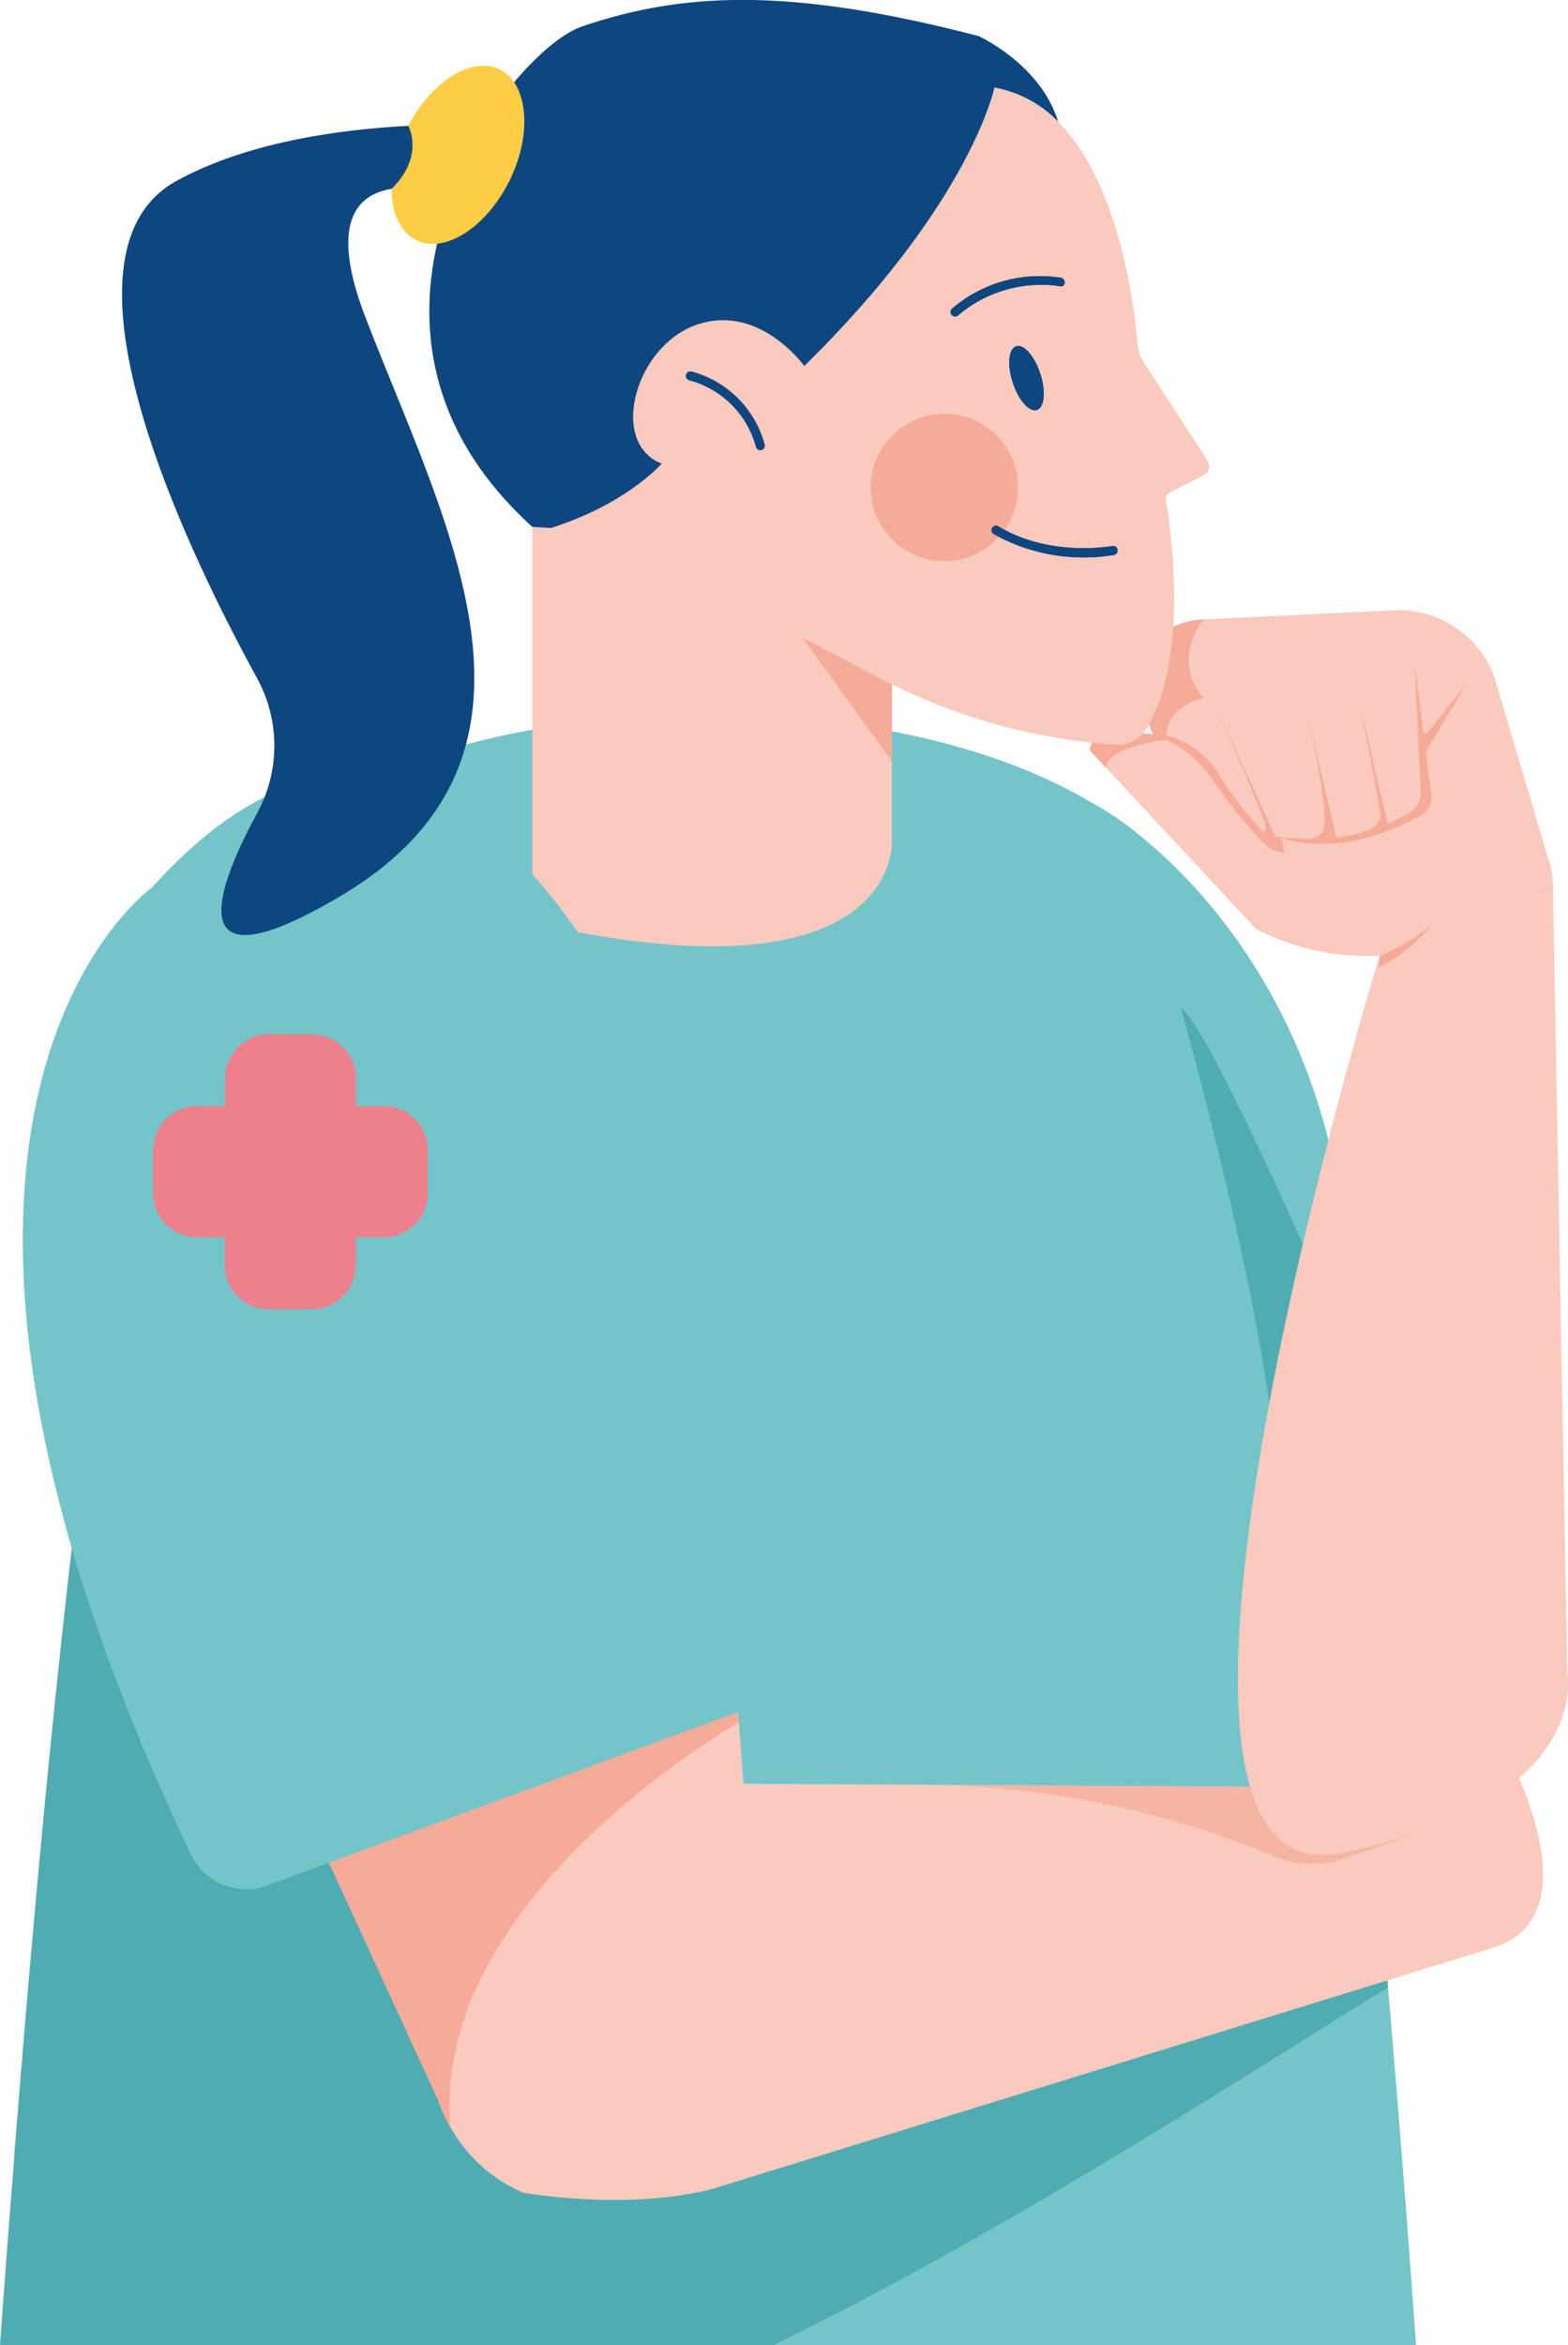 <svg xmlns="http://www.w3.org/2000/svg" viewBox="0 0 159.07 237.73">
  <defs>
    <style>
      .cls-1 {
        isolation: isolate;
      }

      .cls-2 {
        fill: #74c5c9;
      }

      .cls-3 {
        fill: #4facb2;
      }

      .cls-4 {
        fill: #f9cabd;
      }

      .cls-5 {
        fill: #f5ab98;
      }

      .cls-10, .cls-6 {
        mix-blend-mode: multiply;
      }

      .cls-6 {
        opacity: 0.7;
      }

      .cls-7 {
        fill: #c08b80;
      }

      .cls-8 {
        fill: #0e4680;
      }

      .cls-9 {
        fill: #ed808c;
      }

      .cls-10 {
        opacity: 0.75;
      }

      .cls-11 {
        fill: #fccd45;
      }
    </style>
  </defs>
  <g class="cls-1">
    <g id="Calque_2" data-name="Calque 2">
      <g>
        <path class="cls-2" d="M143.66,237.73c-3.76-52.49-10.51-126.58-19.52-143-12-21.91-46-22.16-50.27-22.1-.42,0-1.12,0-2,0s-1.62,0-2,0c-4.31-.06-38.28.19-50.27,22.1-9,16.47-15.76,90.56-19.52,143Z"/>
        <path class="cls-2" d="M69.79,72.58c.42,0,1.12,0,2,0s1.62,0,2,0c4.27-.06,37.74.2,50,21.6l.15,7.91h-4.22S106.7,88.18,82.85,95.93L59,103.69,29.48,83.58C44.44,72.69,66.39,72.53,69.79,72.58Z"/>
        <path class="cls-2" d="M111.07,81.52c4.9,3.5,8.7,20.57,8.7,20.57l4.36,10.72,4.47,17.71s1.71,3.88,1.69,4a18.83,18.83,0,0,0,2.91-1.7q.77,5.06,1.48,10.47c2-3.6,3.1-10,1.37-21.33-2.9-19.08-12.7-30.47-18.71-35.82.14.12.26.25.39.37-.89-.83-1.82-1.62-2.78-2.36l.24.18a29,29,0,0,0-2.7-1.93h0l.31.21C112.23,82.24,111.66,81.87,111.07,81.52Z"/>
        <path class="cls-3" d="M0,237.73H78.43C102.74,226,131,207.38,140.81,201.48c-.12-1.44-.25-2.87-.37-4.31l-2.7-1.68s-61.46,2.75-62.83,2.75-17.43-5.35-22.78-12.45-30.27-50.53-30.76-50.7c-.2-.06-5.42,1.08-11.61,2.46-2.58,18.29-4.82,40-6.68,61.25h0L2.72,203l-.08.92c-.12,1.46-.25,2.92-.37,4.37,0,.29,0,.58-.07.87l-.36,4.39c0,.28,0,.56-.07.83-.11,1.48-.23,2.94-.35,4.4,0,.11,0,.22,0,.33h0C.89,225.51.43,231.76,0,237.73Z"/>
        <path class="cls-3" d="M119.77,102.09s9,31.64,9.9,48.61,10.12-7.11,10.12-7.11S123.44,104.84,119.77,102.09Z"/>
        <g>
          <path class="cls-4" d="M58.71,116.16,72,137.06l3.44,43.76,65.39.38,3.29-3.74h8.71c0,.3,9.22,16.71-1.41,20l-79.1,24.42c-8.89,2.29-19.25.39-19.25.39a15.39,15.39,0,0,1-8.55-9.3L14.89,148.64Z"/>
          <path class="cls-5" d="M74.91,174.63c-5.06,3-31.14,19.6-29.21,41.05A14.77,14.77,0,0,1,44.48,213L22.66,165.52c7.66-4.24,15-8,15.94-8.56,1.48-.86,22.48-1,34.84-1.05Z"/>
          <g class="cls-6">
            <path class="cls-7" d="M94.94,180.94h0Z"/>
            <path class="cls-5" d="M129.08,188.09a94.65,94.65,0,0,0-34.14-7.15h1.18l44.67.26,1.85-2.11.36,7-6.76,2.34A9.89,9.89,0,0,1,129.08,188.09Z"/>
          </g>
        </g>
        <path class="cls-4" d="M157.53,89.43,159,169.58s2.76,13.07-22.93,18.27,3.9-91,3.9-91Z"/>
        <g>
          <path class="cls-4" d="M157.53,89.43a8.19,8.19,0,0,0-.53-2.59l-5.43-18.3a10.37,10.37,0,0,0-10.19-6.67l-19.22.92c-4.64.22-7.07,3.49-5.77,9.79a5.76,5.76,0,0,0,.64,1.87c-2.1-.24-6.47-.44-6.47,1.6l16.61,17.84a1.21,1.21,0,0,0,.26.28A24.31,24.31,0,0,0,140,96.87"/>
          <path class="cls-5" d="M140,96.87l-.16,1.19a14.76,14.76,0,0,0,5.46-4.46C143.66,95.37,140,96.87,140,96.87Z"/>
          <g>
            <path class="cls-7" d="M132.54,71.93l0-.16Z"/>
            <path class="cls-5" d="M117,74.45a5.76,5.76,0,0,1-.64-1.87c-1.3-6.3,1.13-9.57,5.77-9.79,0,0-3.49,4,0,8,0,0-3.52.48-3.82,3.77a8.61,8.61,0,0,1,5.24,3.81,38.29,38.29,0,0,0,4.64,6,.78.78,0,0,0,.21-.55c0-.87-5-12-5-12l6,13A20.2,20.2,0,0,0,133,85c.42-.14,1.22-.33,1.33-1.07.37-2.48-1.52-10.75-1.81-12l3.05,13a17.91,17.91,0,0,0,3.13-.75c.07,0,1.3-.53,1.34-1.36s-2-11-2-11l2.73,11.67a19.38,19.38,0,0,0,2.27-1.15,2.23,2.23,0,0,0,1.09-2l-.59-12.77.84,6.53s.14.54.51.08h0l3.86-4.84-4.1,6.87.55,4.28a2.18,2.18,0,0,1-1.14,2.22c-2.55,1.37-8,4-14.07,2.26l.31,1.49-.15,0a3.9,3.9,0,0,1-2.15-1.2,51,51,0,0,1-5.13-6.43A11.32,11.32,0,0,0,118.31,75c-.06,0-6.06.64-6.08,2.86l-1.67-1.79C110.56,74,114.93,74.21,117,74.45Z"/>
          </g>
        </g>
        <g>
          <path class="cls-7" d="M90.86,85.3l.17-.06Z"/>
          <path class="cls-7" d="M90.48,85.42l.38-.12Z"/>
          <path class="cls-7" d="M91,85.24l.33-.11Z"/>
          <path class="cls-4" d="M90.48,53.41V84.32h0v1.1s.64,15.92-34.37,8.58A2.06,2.06,0,0,1,54,91.94V53.41Z"/>
          <path class="cls-7" d="M91.45,85.11Z"/>
          <path class="cls-7" d="M91.36,85.13l.09,0Z"/>
        </g>
        <path class="cls-4" d="M89.74,69a60.24,60.24,0,0,0,23.46,6.5,3.54,3.54,0,0,0,3.17-1.72c1.67-2.78,4-9.34,1.93-23.08a.75.75,0,0,1,.39-.78l3.47-1.78a1,1,0,0,0,.37-1.39l-6.49-10a4,4,0,0,1-.63-1.82c-.38-4.58-2.71-24.11-14.54-26,0,0-2.46,11.54-19.43,27.84,0,0-4.43-6.4-10.72-4.33s-9,12.42-3.6,14.59A79.05,79.05,0,0,1,53.3,52.78"/>
        <path class="cls-8" d="M113.16,56.2a.46.46,0,0,0,.21-.48.46.46,0,0,0-.54-.37c-.07,0-6.28,1.19-11.55-2a.47.47,0,0,0-.64.16.46.46,0,0,0,.16.63A18.78,18.78,0,0,0,113,56.26.39.39,0,0,0,113.16,56.2Z"/>
        <path class="cls-8" d="M107.79,29a.45.45,0,0,0,.21-.29.47.47,0,0,0-.36-.55,13.69,13.69,0,0,0-11.07,3.14.45.45,0,0,0,0,.65.46.46,0,0,0,.65,0,13,13,0,0,1,10.28-2.94A.44.44,0,0,0,107.79,29Z"/>
        <ellipse class="cls-8" cx="104.22" cy="38.06" rx="1.47" ry="3.4" transform="matrix(0.95, -0.31, 0.31, 0.95, -6.67, 34.48)"/>
        <path class="cls-8" d="M77.38,45.57a.45.45,0,0,0,.2-.49,10.48,10.48,0,0,0-7.42-7.42.46.46,0,0,0-.25.89,9.58,9.58,0,0,1,6.77,6.73.45.45,0,0,0,.55.35A.34.34,0,0,0,77.38,45.57Z"/>
        <circle class="cls-5" cx="95.8" cy="49.41" r="7.47"/>
        <path class="cls-8" d="M113.16,56.2a.46.46,0,0,0,.21-.48.46.46,0,0,0-.54-.37c-.07,0-6.28,1.19-11.55-2a.47.47,0,0,0-.64.16.46.46,0,0,0,.16.63A18.78,18.78,0,0,0,113,56.26.39.39,0,0,0,113.16,56.2Z"/>
        <path class="cls-8" d="M107.79,29a.45.45,0,0,0,.21-.29.47.47,0,0,0-.36-.55,13.69,13.69,0,0,0-11.07,3.14.45.45,0,0,0,0,.65.46.46,0,0,0,.65,0,13,13,0,0,1,10.28-2.94A.44.44,0,0,0,107.79,29Z"/>
        <ellipse class="cls-8" cx="104.22" cy="38.06" rx="1.47" ry="3.4" transform="matrix(0.95, -0.31, 0.31, 0.95, -6.67, 34.48)"/>
        <path class="cls-2" d="M15.38,90s-31.91,22.63,4,98a6.2,6.2,0,0,0,7.74,3.13L81.78,171a6.19,6.19,0,0,0,3.88-7.24C80,139.9,54.64,46.53,15.38,90Z"/>
        <polygon class="cls-5" points="90.49 69.42 90.49 77.19 81.44 64.66 90.49 69.42"/>
        <g>
          <path class="cls-9" d="M20,125.43h2.81v2.81a4.47,4.47,0,0,0,4.47,4.47h4.35a4.47,4.47,0,0,0,4.47-4.47v-2.81h2.81A4.48,4.48,0,0,0,43.4,121V116.6a4.47,4.47,0,0,0-4.47-4.47H36.12v-2.81a4.47,4.47,0,0,0-4.47-4.47H27.3a4.47,4.47,0,0,0-4.47,4.47v2.81H20a4.47,4.47,0,0,0-4.47,4.47V121A4.48,4.48,0,0,0,20,125.43Z"/>
          <g class="cls-10">
            <path class="cls-9" d="M23.51,128.24v-2.81h-.68v2.81a4.47,4.47,0,0,0,4.47,4.47H28A4.47,4.47,0,0,1,23.51,128.24Z"/>
            <path class="cls-9" d="M23.51,109.32A4.47,4.47,0,0,1,28,104.85H27.3a4.47,4.47,0,0,0-4.47,4.47v2.81h.68Z"/>
            <path class="cls-9" d="M20,125.43h.68A4.48,4.48,0,0,1,16.23,121V116.6a4.47,4.47,0,0,1,4.47-4.47H20a4.47,4.47,0,0,0-4.47,4.47V121A4.48,4.48,0,0,0,20,125.43Z"/>
          </g>
        </g>
        <path class="cls-8" d="M55.91,53.52C63.57,51.09,67.13,47,67.13,47c-5.42-2.13-2.68-12,3.63-14.11S81.59,37.1,81.59,37.1C98.51,20.52,100.88,8.88,100.88,8.88a11.92,11.92,0,0,1,6.46,3.45h0c-1.68-5.56-7.55-8.44-8.06-8.67-19.46-5.07-30.17-4.37-40.17-1-1.94.66-4.28,2.6-6.74,5.42C50.31,10.61,32.65,34,54,53.41Z"/>
        <path class="cls-8" d="M56.51,24l-4.7-2.31S28.94,11.06,37.09,32.21s21.35,44.58-2.7,58.72c-16.33,9.6-12.47-.82-8.3-8.51a14.26,14.26,0,0,0,0-13.65C18.62,55.13,4.56,25.64,17.92,18.33c17.54-9.6,49.19-4.25,49.19-4.25"/>
        <path class="cls-11" d="M41.42,12.76c2.37-4.55,6.47-7.1,9.29-5.71s3.35,6.44,1,11.22-6.59,7.5-9.48,6.08c-1.65-.81-2.5-2.78-2.5-5.2C43.1,15.8,41.45,12.83,41.42,12.76Z"/>
      </g>
    </g>
  </g>
</svg>
